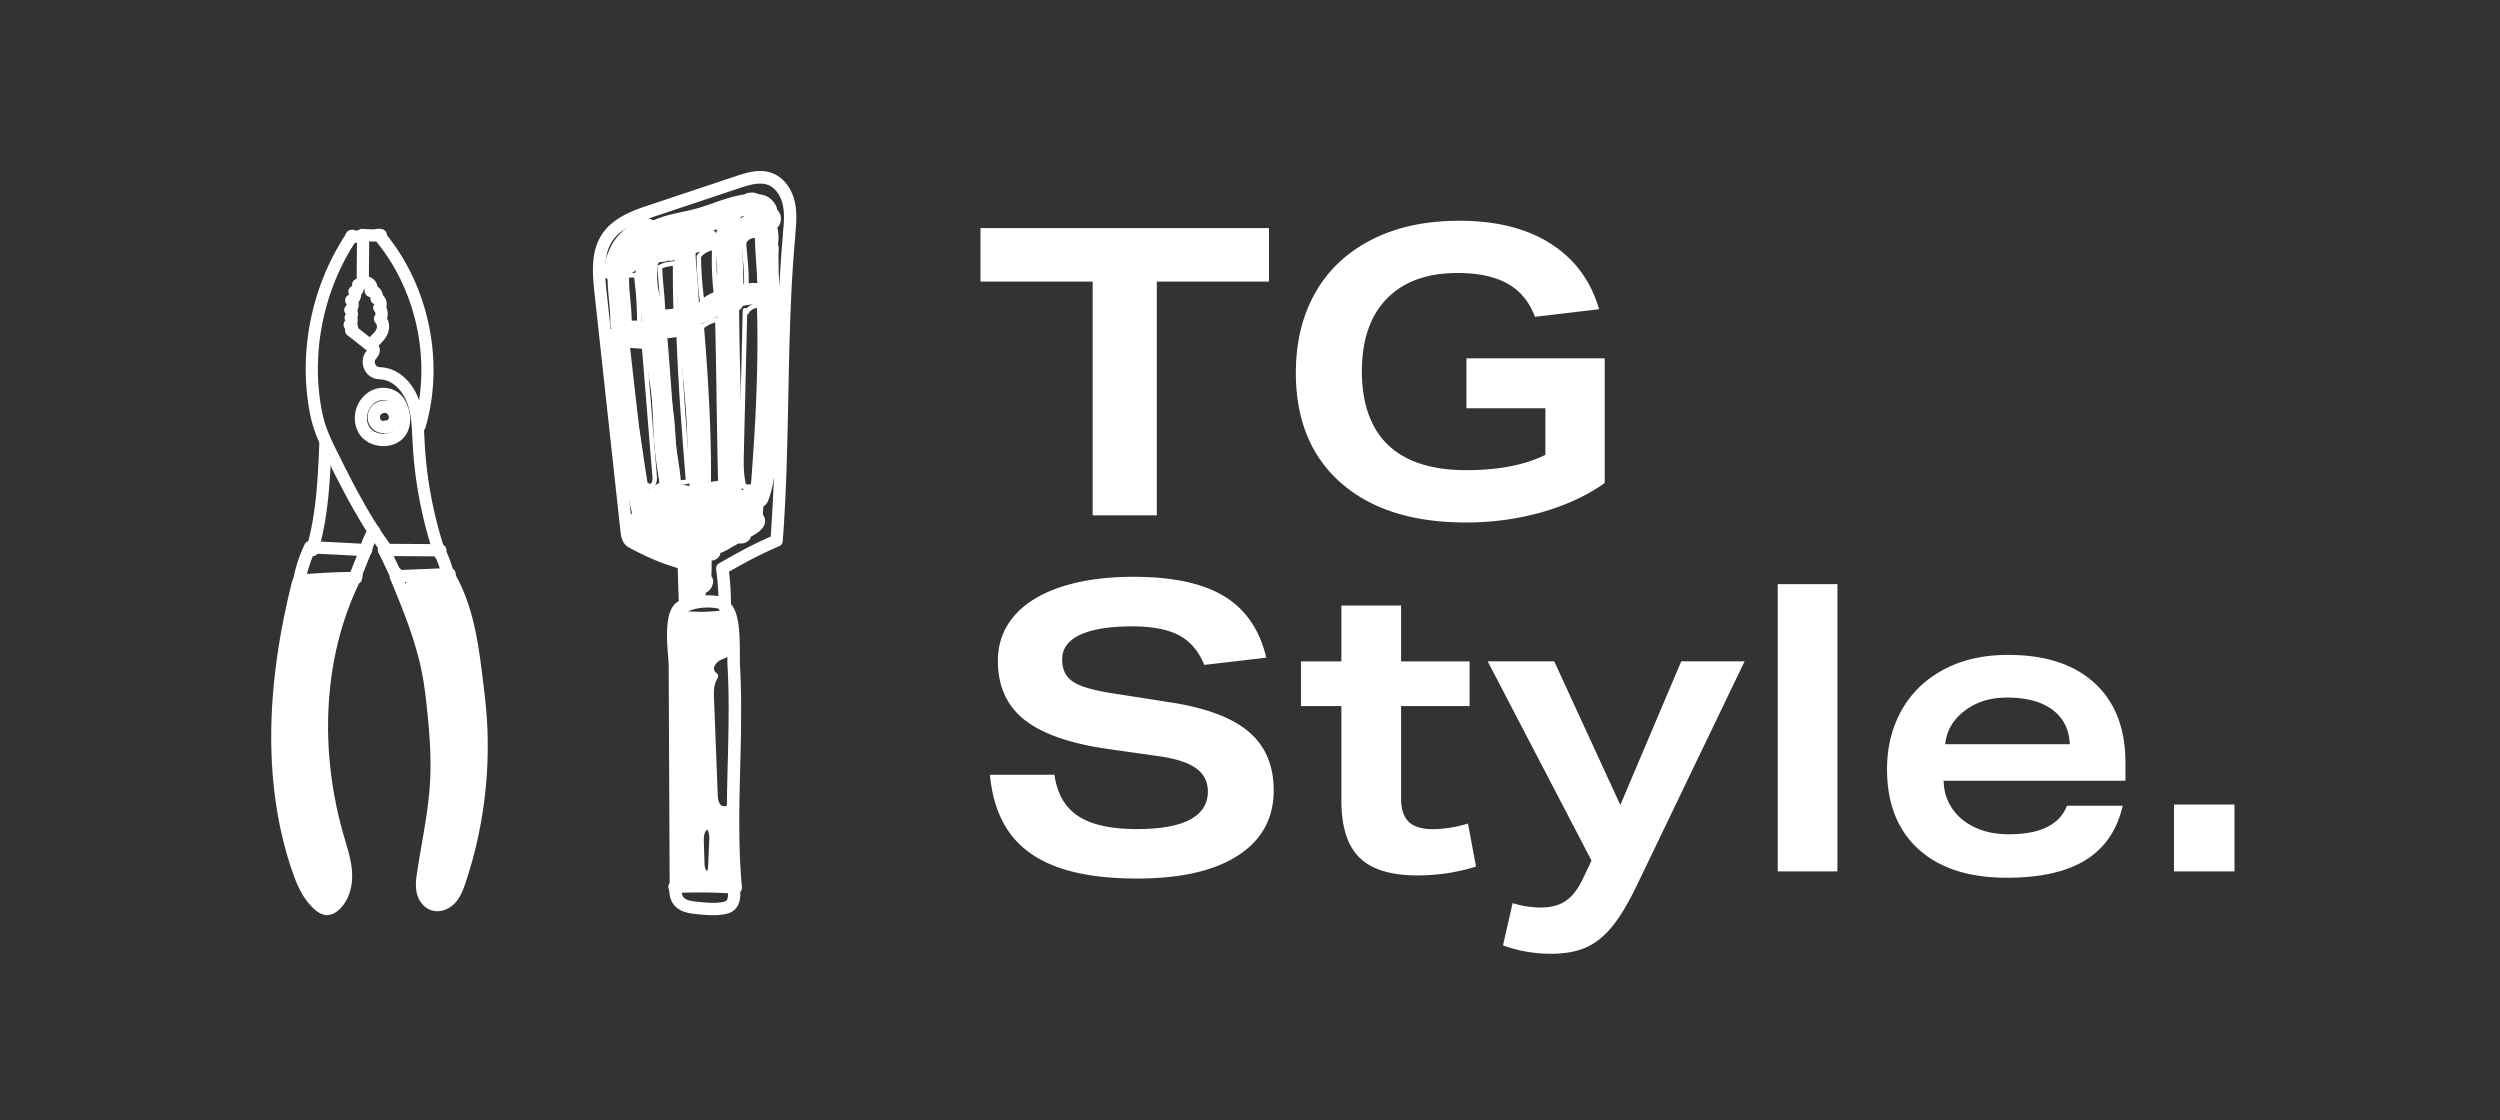 <svg xmlns="http://www.w3.org/2000/svg" width="424" height="190" fill="none">
  <rect width="100%" height="100%" fill="#333333" stroke="none"/>
  <path fill="#fff" d="M123.199 104.606c.423-.015.936.015 1.148.394.106.183.106.41.106.623v3.914c0 .334 0 .683-.136.986-.333.804-1.315 1.032-2.1 1.411-.786.379-1.496 1.396-.907 2.033.136.152.348.258.438.44.151.304-.06.637-.211.926-.514.971-.484 2.124-.438 3.216l.634 16.431c.03.729.242 1.669.967 1.745.257.015.514-.076.756.015.302.122.377.516.423.85.392 3.626.559 7.282.528 10.924 0 .409-.03.865-.332 1.138-.227.212-.559.258-.861.288a8.05 8.05 0 0 1-2.629-.243.832.832 0 0 1-.333-.152c-.256-.227-.151-.652-.03-.971a16.193 16.193 0 0 0 .967-6.675c-.06-.986-.559-2.246-1.526-2.139-.921.106-1.178 1.335-1.163 2.26.06 2.139.332 4.279.801 6.372.09.365.166.805-.091 1.093-.212.258-.589.288-.922.303-.982.046-1.964.076-2.946.122-.181 0-.378 0-.544-.076-.242-.137-.317-.44-.363-.713-.528-3.232-.166-6.524.046-9.786.347-5.235.332-10.499-.076-15.734-.121-1.578-.272-3.155-.362-4.733a58.842 58.842 0 0 1 .468-11.303c.076-.562.06-2.17.529-2.504.332-.243 2.04.106 2.508.091 1.873-.076 3.732-.485 5.605-.576l.046.03Z"/>
  <path fill="#fff" d="M124.741 151.609c-.529 0-.982-.409-1.028-.941-.649-6.888-.468-13.882-.302-20.649.046-1.502.076-3.019.106-4.521.075-3.717.121-8.087-.121-12.426-.03-.485-.03-1.138-.03-1.896 0-2.139 0-6.6-1.103-7.419a.993.993 0 0 1-.408-.85 42.267 42.267 0 0 0-.393-6.327c-.06-.424.136-.834.514-1.046 3.445-2.003 6.164-3.414 8.733-4.522.589-7.92.74-16.052.906-23.926.182-8.967.363-18.237 1.164-27.264v-.213c.166-1.714.317-3.322-.015-4.855-.272-1.274-1.088-2.837-2.493-3.383-1.375-.53-3.052-.06-4.805.516l-14.671 4.9c-2.946.987-5.484 1.958-6.905 4.036-1.556 2.291-1.359 5.401-1.012 8.663l4.412 40.48c.091.834.242 1.031.317 1.061 3.354 1.79 5.998 2.868 8.582 3.505.453.106.771.516.786.971l.226 7.207a1.057 1.057 0 0 1-.951 1.077c-.983.076-1.27 2.594-.877 7.449.061.683.106 1.229.106 1.609l.166 37.657c0 .576-.453 1.046-1.027 1.046-.574 0-1.028-.47-1.043-1.031l-.166-37.657c0-.334-.045-.835-.091-1.457-.256-3.155-.664-8.208 1.798-9.437l-.181-5.628c-2.508-.698-5.107-1.79-8.295-3.49-1.178-.622-1.329-2.063-1.405-2.685l-4.412-40.48c-.393-3.67-.604-7.206 1.36-10.074 1.934-2.822 5.409-3.99 7.962-4.84l14.671-4.9c2.116-.713 4.186-1.274 6.21-.485 1.859.728 3.264 2.549 3.777 4.885.408 1.851.242 3.702.076 5.492v.213c-.816 8.951-.997 18.19-1.179 27.112-.166 8.117-.317 16.507-.951 24.685a1.032 1.032 0 0 1-.635.88c-2.508 1.062-5.137 2.397-8.476 4.309.226 1.82.332 3.656.332 5.492 1.39 1.563 1.511 4.87 1.511 8.693 0 .714 0 1.336.03 1.791.242 4.4.197 8.83.136 12.577-.03 1.502-.06 3.02-.105 4.537-.167 6.706-.348 13.639.287 20.391a1.04 1.04 0 0 1-.937 1.138h-.106l-.045.03Z"/>
  <path fill="#fff" d="M118.924 105.833c-1.511 0-3.007-.121-4.518-.348a1.04 1.04 0 0 1-.861-1.183c.09-.561.604-.971 1.178-.865 2.916.455 5.878.425 8.794-.06a1.034 1.034 0 0 1 1.194.849c.09.561-.287 1.107-.846 1.198a30.03 30.03 0 0 1-4.941.409Zm5.576 45.714h-.061a91.657 91.657 0 0 0-10.002-.091 1.045 1.045 0 0 1-1.088-.986 1.046 1.046 0 0 1 .982-1.092c3.4-.151 6.845-.121 10.229.091.574.031 1.013.531.967 1.107-.03.546-.498.971-1.027.971Z"/>
  <path fill="#fff" d="M120.905 155.22c-.967 0-1.919-.091-2.841-.197-1.375-.137-2.901-.395-3.838-1.654-.665-.91-.755-2.003-.74-3.05 0-.576.468-1.031 1.042-1.031.575 0 1.028.47 1.028 1.047 0 .682.03 1.365.332 1.79.423.576 1.451.728 2.373.819 1.405.137 2.855.288 4.215.061.242-.046.529-.106.68-.228.393-.303.332-1.259.257-1.942a1.02 1.02 0 0 1 .907-1.153 1.018 1.018 0 0 1 1.148.91c.106.835.332 2.762-1.043 3.839-.513.41-1.133.546-1.601.637-.65.107-1.3.152-1.934.152h.015ZM108.438 55.16h-2.493a.405.405 0 0 1-.393-.348 31.487 31.487 0 0 0-.302-2.079 32.884 32.884 0 0 1-.303-2.124c-.136-1.335-.196-2.852.771-3.869.423-.44.937-.425 1.345-.425.242 0 .453 0 .68-.06a.388.388 0 0 1 .317.045c.091.06.166.152.181.273.363 2.337.559 5.098.575 8.209a.44.44 0 0 1-.106.273.378.378 0 0 1-.272.121v-.015Zm-2.146-.788h1.753c-.03-2.731-.196-5.19-.499-7.298h-.483c-.393 0-.574 0-.756.182-.74.774-.68 2.078-.559 3.247.076.683.182 1.396.302 2.078.091.577.197 1.184.272 1.776l-.03.015Zm4.004 28.478c-.075 0-.166 0-.257-.03a6.29 6.29 0 0 0-.287-.09c-.06-.016-.136-.046-.196-.061a.381.381 0 0 1-.302.136.402.402 0 0 1-.378-.333c-.907-6.646-1.677-13.489-2.418-20.12l-.423-3.701a.48.48 0 0 1 .106-.32c.075-.09.211-.12.302-.12l2.811.212c.196 0 .347.167.362.349.317 3.717.605 7.374.907 11.046.287 3.671.589 7.328.891 11.045.046.592-.106 1.396-.559 1.775a.857.857 0 0 1-.589.213h.03Zm-.695-1c.151.015.302.075.438.12.076.031.151.062.212.077.075.015.106 0 .136-.03.196-.152.317-.668.272-1.108-.318-3.718-.605-7.374-.907-11.046-.287-3.55-.574-7.116-.876-10.712l-2.01-.152.363 3.232c.725 6.464 1.481 13.14 2.357 19.619h.015Zm2.841-28.54a.408.408 0 0 1-.257-.09.4.4 0 0 1-.136-.289c-.045-1.29-.151-2.564-.257-3.793-.106-1.244-.227-2.519-.257-3.839 0-.151.076-.288.197-.349.831-.47 1.767-.576 2.734-.652.106 0 .212.03.303.106a.418.418 0 0 1 .121.288v1.411c0 2.2.015 4.476.105 6.6a.41.41 0 0 1-.347.41l-2.161.197h-.045Zm-.121-7.783c.045 1.214.151 2.397.257 3.55.105 1.108.196 2.246.241 3.414l1.391-.136a170.806 170.806 0 0 1-.091-6.267v-.986c-.65.06-1.254.167-1.798.41v.015Zm3.172 36.687c-.151 0-.302 0-.453-.03a.402.402 0 0 1-.333-.365c-.075-1.305-.287-2.686-.513-4.02-.182-1.169-.378-2.368-.469-3.52-.242-2.914-.453-5.766-.665-8.619a986.042 986.042 0 0 0-.664-8.618.4.4 0 0 1 .347-.425l2.327-.273a.363.363 0 0 1 .302.091.4.4 0 0 1 .136.288c.287 8.178.892 16.099 1.602 24.868a.41.41 0 0 1-.272.41 4.709 4.709 0 0 1-1.315.213h-.03Zm-.015-.79c.242 0 .529-.03.816-.09-.68-8.497-1.269-16.205-1.556-24.155l-1.542.182c.227 2.776.439 5.507.635 8.239.212 2.852.423 5.704.665 8.618.09 1.122.287 2.306.468 3.459.197 1.244.393 2.519.499 3.763l.015-.015Zm3.615-29.874s-.106 0-.152-.03a.393.393 0 0 1-.226-.303 62.167 62.167 0 0 1-.574-7.693c0-.09.03-.166.075-.227.71-.971 1.813-1.578 2.977-1.624.106 0 .211.03.287.122a.35.35 0 0 1 .106.288 48.062 48.062 0 0 0 .256 7.738.397.397 0 0 1-.256.41c-.786.273-1.587.804-2.267 1.274a.344.344 0 0 1-.211.06l-.015-.014Zm-.197-7.92c.03 2.276.197 4.583.484 6.843.513-.333 1.072-.667 1.631-.895-.256-2.458-.347-4.794-.256-7.1a3.184 3.184 0 0 0-1.874 1.153h.015Zm7.672 5.325a.432.432 0 0 1-.272-.106.423.423 0 0 1-.121-.303c.091-1.79-.091-3.657-.257-5.462l-.136-1.548c-.045-.562.242-1.108.786-1.502.619-.455 1.42-.577 2.009-.304a.385.385 0 0 1 .227.35c0 1.76.136 3.368.257 5.082.075 1.047.151 2.124.211 3.232a.4.4 0 0 1-.362.41l-2.327.151h-.03.015Zm1.344-8.587a1.53 1.53 0 0 0-.876.303c-.317.228-.483.516-.468.79l.136 1.532c.151 1.684.317 3.428.272 5.143l1.526-.091a80.6 80.6 0 0 0-.197-2.822c-.121-1.624-.241-3.171-.257-4.84h-.136v-.015Zm-7.508 42.134h-.257a.406.406 0 0 1-.347-.394c.09-9.65-.635-19.8-1.179-26.598a.47.47 0 0 1 .136-.334 5.945 5.945 0 0 1 2.856-1.35.402.402 0 0 1 .317.075.373.373 0 0 1 .136.289c.106 4.643.181 9.285.242 13.913.075 4.613.136 9.21.242 13.838a.455.455 0 0 1-.121.303.436.436 0 0 1-.302.106c-.257-.03-.56.016-.892.076a5.525 5.525 0 0 1-.846.091l.015-.015Zm-.982-26.856c.544 6.707 1.239 16.6 1.163 26.067.167 0 .348-.045.544-.076.212-.03.438-.06.65-.076-.106-4.49-.166-8.952-.242-13.428-.06-4.475-.136-8.951-.241-13.443a5.172 5.172 0 0 0-1.889.956h.015Zm7.177-2.276s-.121-.016-.181-.046a.38.38 0 0 1-.151-.531c.513-.97 1.677-1.501 2.75-1.29a.383.383 0 0 1 .302.456.382.382 0 0 1-.454.303c-.74-.151-1.556.243-1.903.895a.402.402 0 0 1-.348.212h-.015Z"/>
  <path fill="#fff" d="M126.916 82.958c-.332 0-.665-.06-.967-.197-.196-.076-.287-.303-.212-.516.076-.212.318-.288.514-.212a1.76 1.76 0 0 0 1.118.076c.695-9.059 1.345-19.74.998-30.452 0-.212.166-.395.377-.41.212-.03.393.167.408.38.363 10.863-.317 21.666-1.012 30.8 0 .152-.106.273-.242.334a2.585 2.585 0 0 1-.952.182l-.03.015Z"/>
  <path fill="#fff" d="M126.267 83.063a.403.403 0 0 1-.378-.273c-.604-2.003-.544-4.081-.499-6.1l.574-24.078c0-.213.197-.38.393-.38.212 0 .378.182.378.395l-.574 24.079c-.045 1.957-.091 3.975.468 5.857a.392.392 0 0 1-.257.485c-.03 0-.075.015-.105.015Zm-10.078 20.707c-.408 0-.801-.243-.967-.652a1.042 1.042 0 0 1 .574-1.35 11.46 11.46 0 0 1 7.329-.379c.544.152.876.728.71 1.289-.166.561-.726.88-1.285.713a9.256 9.256 0 0 0-5.998.318 1.107 1.107 0 0 1-.378.076l.015-.015Zm3.778 46.034c-.846 0-1.647-.546-2.055-1.244-.454-.774-.484-1.654-.499-2.291l-.106-3.05c-.03-.925-.075-2.185.59-3.247.982-1.578 2.039-1.517 2.599-1.35 1.39.425 1.934 2.306 1.888 3.52l-.196 4.794c-.03.577-.091 2.109-1.36 2.701a1.826 1.826 0 0 1-.831.182l-.03-.015Zm-.318-8.755c-.302.501-.302 1.229-.272 2.079l.106 3.05c.015.47.03 1.001.227 1.32.075.121.211.212.272.212-.03 0 .09-.182.121-.895l.196-4.794c.015-.547-.196-1.108-.363-1.351a2.14 2.14 0 0 0-.287.379Zm-8.25-102.577-.031-.167c-.196-1.001-1.329-1.472-2.236-1.274-1.737.394-3.369 1.896-4.502 3.216-.59.698-.998 1.441-1.345 2.291-.182.425-.363.85-.499 1.275-.091.288-.121.94-.302 1.183-1.345 1.927 1.798 3.748 3.128 1.836.755-1.077.68-2.61 1.42-3.763.619-.97 1.889-2.276 3.052-2.534-.74-.424-1.481-.85-2.236-1.274l.03.167c.438 2.306 3.944 1.32 3.506-.971l.015.015Z"/>
  <path fill="#fff" d="M107.276 46.24c.65-.561 1.36-.834 2.085-1.275.469-.273.801-.743 1.375-.713v-3.641h-.121c-2.342 0-2.342 3.626 0 3.641h.121c2.357 0 2.312-3.474 0-3.641-1.239-.091-2.176.531-3.158 1.168-.362.243-.801.364-1.178.577-.62.349-1.179.834-1.708 1.305-1.768 1.532.801 4.096 2.569 2.579h.015Z"/>
  <path fill="#fff" d="M109.392 44.313c2.115-2.063 4.563-2.67 7.268-3.641 2.176-.774 4.956-2.048 7.252-2.215 2.297-.167 2.327-3.809 0-3.642-3.067.228-6.346 1.715-9.247 2.716-3.037 1.047-5.5 1.942-7.842 4.203-1.677 1.639.892 4.203 2.569 2.58Z"/>
  <path fill="#fff" d="M111.127 41.4c2.191-2.048 6.527-1.987 9.277-2.897 2.433-.804 4.745-1.973 7.359-1.988 2.326 0 2.342-3.657 0-3.641-3.309.015-6.18 1.471-9.278 2.397-3.097.925-7.328 1.138-9.927 3.566-1.707 1.608.861 4.172 2.569 2.579V41.4Z"/>
  <path fill="#fff" d="m127.868 36.257.151-.03h-.967l.075.03-.801-.47c.333.333.711.545 1.179.652.529.06.65.075.348.045l.196.046c.121.03.257.045.378.075.241.092.241.076.03-.045a.683.683 0 0 1-.212-.152c-.03-.09-.03-.076 0 .03-.03.137.167.501.212.608.106.258.211.455.378.682.075.106.151.198.241.289.227.212.167.106-.166-.334.151.97 1.375 1.517 2.236 1.274 1.043-.288 1.406-1.259 1.27-2.245-.061-.44-.318-.82-.605-1.138-.03-.03-.06-.06-.105-.091-.076-.06-.076-.06 0 0 .075-.06.135.41.105.136-.045-.743-.695-1.593-1.269-2.018-.574-.425-1.224-.576-1.889-.682l-.483-.061.786.38c-.046-.107-.333-.29-.424-.335-.513-.303-1.057-.273-1.631-.182-.967.152-1.511 1.366-1.27 2.246.287 1.047 1.255 1.426 2.237 1.274v.016Z"/>
  <path fill="#fff" d="M128.261 41.082v.515c-.03 2.049 3.068 2.489 3.566.486.484-1.957.303-5.477-2.508-5.872-1.33-.197-2.191-.03-3.384.622-.635.35-1.33.607-1.904 1.062-.348.273-.62.668-1.013.85-2.115.986-.272 4.127 1.829 3.14.544-.257.906-.727 1.36-1.092.438-.334 1.465-.97 1.964-1.062.211-.045.468.06.695.06.589.107.362-.06-.665-.53.06.106.121.227.151.349 0 .258.136.607.121.895-.03.258 0 .258.106-.03a2.394 2.394 0 0 0-.242.652l3.566.486v-.516c0-2.352-3.626-2.352-3.626 0l-.016-.015Z"/>
  <path fill="#fff" d="M121.78 38.472c-.725 2.094-.423 4.081-.196 6.19.226 2.11-.348 4.173.045 6.145.348 1.821 3.037 1.654 3.505 0l.152-.546c.619-2.26-2.871-3.232-3.506-.971l-.151.546h3.505c-.12-.667.197-1.669.167-2.382-.046-.88.045-1.745 0-2.625-.151-2.018-.71-3.368 0-5.401.77-2.215-2.735-3.171-3.506-.971l-.015.015Z"/>
  <path fill="#fff" d="M122.293 40.308c0 3.61.196 7.222.196 10.833 0 2.352 3.627 2.352 3.627 0 0-3.626-.182-7.222-.197-10.833 0-2.352-3.626-2.352-3.626 0Z"/>
  <path fill="#fff" d="M124.105 52.187c1.269-.09 2.493-.561 3.762-.546.408 0 .801.182 1.239.152.529-.03 1.043-.38 1.557-.38 2.342 0 2.342-3.641 0-3.641-.559 0-1.028.243-1.557.303-.438.046-.876-.106-1.359-.09-.544.015-1.088.136-1.632.166-.695.046-1.315.35-1.995.395-2.312.151-2.342 3.808 0 3.641h-.015Z"/>
  <path fill="#fff" d="M128.459 42.25c-.121 2.018-.196 4.081.061 6.1.196 1.562-.227 3.261 1.42 4.187 2.04 1.153 3.868-2.003 1.828-3.14.499.272.287.652.484.075.06-.182.015-.455 0-.637-.061-.835-.167-1.593-.182-2.443 0-1.426-.09-2.7 0-4.127.151-2.337-3.475-2.337-3.626 0l.015-.015Zm-4.924 7.464c-3.627.303-6.482 2.7-10.003 3.292-1.073.182-1.889.304-2.886.774-2.296 1.077-4.14 1.457-6.663 1.866-1.285.213-1.828 2.23-.801 3.05l.181.152c1.813 1.441 4.397-1.123 2.569-2.58l-.181-.151-.801 3.05c1.904-.304 3.4-.32 5.228-1.063 1.496-.606 2.644-1.153 4.215-1.441 3.189-.592 5.908-3.02 9.142-3.292 2.312-.198 2.327-3.84 0-3.642v-.015Z"/>
  <path fill="#fff" d="M103.119 45.755c-.303 3.095.453 6.023.392 9.088-.045 2.352 3.581 2.352 3.627 0 .06-3.08-.68-6.008-.393-9.088.226-2.337-3.4-2.322-3.626 0Zm5.168-3.415c-.348 2.033-.695 4.233-.469 6.297.197 1.912.952 3.657.983 5.599.045 2.336 3.671 2.351 3.626 0-.03-1.563-.302-3.11-.665-4.628-.499-2.109-.332-4.172.03-6.312.378-2.29-3.112-3.277-3.505-.97v.014Z"/>
  <path fill="#fff" d="m111.265 40.763-.121.167c-.786 1.001-.665 2.716.801 3.05 2.765.622 5.333-1.35 8.129-1.457 2.327-.076 2.342-3.733 0-3.641-1.315.045-2.614.273-3.884.622-.967.258-2.266 1.183-3.263.956l.801 3.05.12-.168c1.436-1.82-1.118-4.415-2.568-2.579h-.015Z"/>
  <path fill="#fff" d="M113.893 39.837c-.484.03-.846.106-1.269.304a1.69 1.69 0 0 0-.287.151c.166-.06.151-.06-.046 0a5.58 5.58 0 0 0-.997.228c-1.194.38-2.236 1.123-2.282 2.488-.03.986.862 1.821 1.814 1.821 1.012 0 1.783-.834 1.813-1.82l-.363.925c-.196.136-.226.182-.106.106.182-.121-.256.06-.045.015.196-.03.393-.121.589-.167.242-.06.484-.076.726-.136.196-.06.408-.152.604-.243.348-.167.408-.076-.121-.03.982-.076 1.813-.79 1.813-1.821 0-.926-.831-1.897-1.813-1.82h-.03Z"/>
  <path fill="#fff" d="M114.392 41.658c-.151 1.715.091 3.505.211 5.205.136 1.942.288 3.884.363 5.826.091 2.337 3.717 2.352 3.626 0a148.142 148.142 0 0 0-.347-5.796c-.136-1.7-.378-3.535-.227-5.235.197-2.336-3.43-2.321-3.626 0Z"/>
  <path fill="#fff" d="M113.695 40.61c-.469 0-.907-.09-1.36.03-.333.092-.756.259-.982.532l.906-.38h-.483c-.952 0-1.859.85-1.813 1.821.045.971.8 1.82 1.813 1.82.574 0 1.209 0 1.707-.333l.363-.288-.922.394h.227c.181 0 .362.03.544.03.952.031 1.858-.849 1.813-1.82-.045-.971-.801-1.79-1.813-1.82v.014Zm8.024 10.15c0 11.987.74 23.913.393 35.93h3.626v-.122c0-2.352-3.626-2.352-3.626 0v.121c0 2.352 3.566 2.337 3.626 0 .363-12.001-.393-23.942-.393-35.929 0-2.351-3.626-2.351-3.626 0Z"/>
  <path fill="#fff" d="M128.834 51.14c.363 6.525-.226 12.64-.589 19.148-.121 2.079-.06 4.173-.226 6.252-.106 1.304-.031 4.718-.847 5.917-.392.576-1.057.41-1.631.865-.983.804-1.315 1.578-1.768 2.73-.363.896.393 2.034 1.269 2.246l.121.03c2.266.562 3.233-2.958.967-3.52l-.121-.03 1.269 2.246c.378-.94 1.708-.683 2.418-1.29.604-.53.74-1.229.967-1.957 1.133-3.808 1.012-8.178 1.208-12.093.363-6.949.998-13.549.605-20.513-.136-2.337-3.762-2.352-3.626 0l-.016-.03Z"/>
  <path fill="#fff" d="M123.836 86.75v3.671c0 2.352 3.626 2.352 3.626 0v-3.672c0-2.352-3.626-2.352-3.626 0Z"/>
  <path fill="#fff" d="M125.948 84.625c-.015.668-.091 1.32-.151 1.973-.03.258-.076.546-.045.82 0 .348.03.348.12-.031a2.94 2.94 0 0 0-.241.637c-.65 2.26 2.855 3.217 3.505.971-.136.182-.09.045.136-.38.076-.212.121-.44.121-.682.015-.349-.015-.698 0-1.047.045-.759.166-1.502.181-2.245.061-2.352-3.566-2.337-3.626 0v-.016Z"/>
  <path fill="#fff" d="M126.389 87.37c.121-.212-.589.183-.74.274-.408.212-.786.485-1.194.743a51.232 51.232 0 0 1-2.946 1.684c-1.36.728-2.917 1.472-2.871 3.262.045 2.337 3.671 2.352 3.626 0 .015.987-.499.547.151.365.212-.061.499-.243.695-.35a99.79 99.79 0 0 0 2.795-1.562c1.134-.668 2.992-1.35 3.627-2.564 1.103-2.064-2.025-3.9-3.128-1.836l-.015-.015Z"/>
  <path fill="#fff" d="M123.954 84.973c-2.16.91-4.276 1.882-5.605 3.93-.937 1.457.604 2.928 2.055 2.67.468-.075.8-.318 1.133-.652 1.632-1.669-.922-4.248-2.569-2.58l-.136.152.801-.47-.181.03c.68.896 1.36 1.79 2.055 2.67.906-1.395 2.84-2.002 4.306-2.624.906-.38 1.103-1.715.65-2.488-.544-.941-1.572-1.032-2.478-.653l-.031.015Z"/>
  <path fill="#fff" d="M122.821 88.752s-.075.06-.106.106c-.075.106.408-.273.197-.152-.091.061-.166.107-.257.167-.181.106-.378.213-.559.35-.801.576-1.375 1.35-1.345 2.381 0 .956.831 1.867 1.813 1.821.982-.045 1.829-.804 1.813-1.82v-.137l-.06.485c.06-.379-.212.364-.091.137.136-.228-.362.41-.09.121.181-.197-.438.304-.106.076a.964.964 0 0 1 .211-.121c.393-.243.832-.47 1.134-.82.634-.713.755-1.88 0-2.579-.695-.637-1.889-.758-2.569 0l.015-.015Zm-7.464-34.122c-.09 6.114.937 12.047 1.149 18.146.151 4.324.332 8.664.619 12.988.045.759.529 1.593 1.33 1.76l.166.03c2.281.47 3.248-3.034.967-3.52l-.166-.03c.438.592.891 1.168 1.329 1.76-.272-4.31-.498-8.648-.619-12.988-.166-6.084-1.239-12.032-1.148-18.146.03-2.352-3.597-2.352-3.627 0Z"/>
  <path fill="#fff" d="M122.172 82.986c-1.163 0-2.191.501-3.022 1.305-.68.668-.71 1.912 0 2.58.71.667 1.844.713 2.569 0l.151-.152c.151-.122.106-.091-.121.09.061-.014.302-.166.348-.212-.287.107-.333.137-.151.076.06-.015.12-.045.196-.06.196-.03.136-.03-.181.015h.211c.952 0 1.859-.835 1.813-1.821-.045-.986-.8-1.82-1.813-1.82Zm-13.176-26.232c0 3.02.921 5.933 1.329 8.922.408 2.989.408 5.78.574 8.678.136 2.352.469 4.613.847 6.934.302 1.836.06 4.325.951 5.993 1.103 2.064 4.231.228 3.128-1.835-.498-.941-.408-4.006-.589-5.129-.423-2.488-.604-4.9-.74-7.434-.318-5.341-1.904-10.849-1.889-16.129 0-2.352-3.627-2.352-3.627 0h.016Zm-5.787 1.942c-.196 4.173.62 8.922 1.33 13.049.846 5.037 1.405 10.287 2.629 15.233.363 1.442 2.025 1.624 3.037.804l.151-.121c1.813-1.472-.77-4.036-2.568-2.58l-.151.122 3.037.804c-1.134-4.537-1.511-9.285-2.388-13.883-.77-4.081-1.632-9.225-1.435-13.428.106-2.336-3.521-2.336-3.627 0h-.015Z"/>
  <path fill="#fff" d="M109.27 86.446c.695.03 1.375.076 2.07-.046 1.013-.182 1.829-.713 2.871-.758 1.254-.061 2.539.546 3.929.607 2.327.12 2.327-3.52 0-3.642-1.39-.076-2.448-.576-3.929-.607-.937-.015-1.571.121-2.463.455-.891.334-1.541.38-2.478.35-2.342-.077-2.327 3.565 0 3.64Z"/>
  <path fill="#fff" d="M111.428 85.232s.106.06.152.09a3.558 3.558 0 0 0 .71.274c.211.045.423.06.634.091.257 0 .484-.045.695-.152.227-.075.423-.197.59-.379.181-.167.302-.364.377-.592.121-.212.167-.455.151-.698-.015-.47-.181-.956-.528-1.29l-.363-.288a1.783 1.783 0 0 0-.922-.242h-.075l.483.06c-.105 0-.196-.045-.302-.076l.438.183s-.136-.061-.211-.107a1.24 1.24 0 0 0-.68-.212 1.312 1.312 0 0 0-.725.03c-.242.06-.439.167-.62.319a1.406 1.406 0 0 0-.468.516c-.227.425-.333.94-.182 1.41.151.471.423.835.831 1.093l.015-.03Zm-4.305 3.596c.333.668.877.971 1.526 1.26.424.197.862.606 1.33.94.544.38 1.103.835 1.692 1.123.242.121.499.197.756.273.166.045.876.364.468 0l.801-3.05-.302.046c-.967.136-1.496 1.38-1.269 2.245.287 1.047 1.254 1.411 2.236 1.275l.302-.046c1.315-.197 1.783-2.215.801-3.05-.861-.728-1.919-.773-2.81-1.41-.454-.319-.892-.623-1.33-.971a4.423 4.423 0 0 0-.861-.562l-.439-.182c-.362-.167-.302-.076.212.243-1.043-2.094-4.17-.258-3.128 1.836l.015.03Z"/>
  <path fill="#fff" d="M106.247 90.936c1.451 1.214 3.143 2.306 4.775 3.262 1.405.82 2.977 2.215 4.699 1.654 2.206-.728 1.269-4.248-.967-3.52.348-.106.469.243.03-.121-.166-.152-.392-.258-.574-.38-.665-.41-1.36-.758-2.024-1.183-1.119-.698-2.373-1.457-3.37-2.306-1.783-1.503-4.352 1.062-2.569 2.579v.015Z"/>
  <path fill="#fff" d="M110.297 89.009c.997 1.032 2.236 1.578 3.551 2.079 1.315.5 2.72 1.077 4.125 1.29.166-1.2.317-2.383.483-3.582h-.12c-2.342-.09-2.327 3.55 0 3.642h.12c1.995.076 2.539-3.262.484-3.58-1.133-.183-2.312-.593-3.385-1.002-.952-.364-1.964-.683-2.689-1.426-1.632-1.685-4.186.895-2.569 2.579Z"/>
  <path fill="#fff" d="M115.524 89.283c.906-.137 1.632.379 2.402.773 1.36.683 2.917.577 3.476-1.077.755-2.215-2.75-3.17-3.506-.97l-.03.105.468-.804-.075.06.801-.47c.649-.12.755.107.528-.09-.105-.091-.272-.152-.377-.228a11.468 11.468 0 0 0-1.239-.561c-1.164-.44-2.191-.44-3.415-.258-.967.151-1.511 1.38-1.269 2.245.287 1.047 1.254 1.426 2.236 1.275Z"/>
  <path fill="#fff" d="M116.13 86.75c0 .894.03 1.805-.03 2.7-.061.895.06 1.805.755 2.458.695.652 1.859.713 2.569 0 .68-.683.725-1.912 0-2.58.151.167.241.365.287.577 0-.121 0-.243.015-.364 0-.197.03-.394.03-.592.015-.728 0-1.471 0-2.2 0-2.352-3.626-2.352-3.626 0Z"/>
  <path fill="#fff" d="M120.615 83.168c.151-.455.408-.743.786-.88.166-.06.196-.076.06-.045.333-.046.408-.061.272-.03-.181.014-.347.045-.528.075-.287.046-.544.167-.801.288a4.296 4.296 0 0 0-1.254.971c-.62.714-.756 1.882 0 2.58.68.637 1.888.758 2.568 0 .046-.046.287-.243.287-.288 0 .106-.347.227 0 .015.046-.03.091-.061.136-.076.136-.076.061-.046-.211.076.045-.016.106-.03.151-.046-.332.046-.423.06-.272.03.499-.09.816-.075 1.269-.333.529-.304.831-.79 1.028-1.35.287-.911-.333-2.034-1.27-2.246-.997-.228-1.918.303-2.236 1.274l.015-.015Zm-4.035 6.585c-.196.956-.257 1.805-.257 2.776 0 .5.061 1.017.016 1.517-.046.456-.227.88-.167 1.35.151 1.442 1.95 2.565 3.098 1.29.302-.348.544-.667.619-1.137.151-.971-.241-1.958-1.269-2.246-.861-.243-2.085.288-2.236 1.275l-.03.197.468-.804-.121.136c1.028.425 2.07.865 3.098 1.29-.031-.228.136-.774.151-1.032.045-.47 0-.956 0-1.441 0-.759-.03-1.472.121-2.216.483-2.29-3.007-3.262-3.506-.97l.015.015Z"/>
  <path fill="#fff" d="M115.794 89.692c-.952 1.76-.453 3.763-.257 5.69.182 1.79.272 3.55.65 5.326.438 2.003 3.641 1.562 3.566-.486v-.121c-.091-2.337-3.717-2.352-3.627 0v.121c1.194-.167 2.388-.318 3.566-.485-.287-1.335-.332-2.686-.498-4.036-.091-.713-.136-1.472-.197-2.2-.045-.501-.302-1.548-.06-1.973 1.118-2.063-2.01-3.9-3.128-1.836h-.015Z"/>
  <path fill="#fff" d="M117.08 92.939c0 1.41.045 2.837 0 4.248-.03.895-.136 1.836.393 2.61.921 1.335 2.75 1.062 3.309-.44l.045-.122c.816-2.2-2.689-3.156-3.505-.97l-.046.12c1.103-.151 2.206-.288 3.309-.44.061.41.076.44.046.061 0-.182 0-.349.03-.516.015-.364.03-.728.03-1.092v-3.46c0-2.351-3.626-2.351-3.626 0h.015ZM58.673 97.93c.468-.046 1.087 0 1.238.454.091.258-.03.531-.15.79-6.27 13.548-6.044 29.448-2.116 43.846.846 3.095 1.798 6.631.06 9.316-.483.743-1.299 1.426-2.175 1.259-.529-.106-.967-.485-1.345-.88-4.638-4.764-6.24-11.712-6.905-18.343a89.64 89.64 0 0 1 .605-22.576c.559-3.686 1.148-7.677 2.462-11.181 1.24-3.338 5.122-2.443 8.34-2.7l-.014.014Zm13.729 48.945c-.287 1.35-.589 2.746-.287 4.096s1.436 2.625 2.81 2.564c1.859-.076 2.78-2.245 3.249-4.051 4.381-17.281 5.258-36.124-1.844-52.465-.211-.5-5.665.41-6.36.82-1.677 1.001-1.723 2.26-1.315 4.02 1.148 4.946 3.203 9.604 4.11 14.672 1.798 10.013 1.707 20.391-.363 30.359v-.015Zm-7.04-73.341c-.136 0-.256-.03-.377-.076a2.677 2.677 0 0 1-2.161-1.138c-.62-.91-.62-2.14-.03-3.08.695-1.077 2.115-1.578 3.324-1.168 1.224.424 2.04 1.714 1.889 3.004-.151 1.29-1.285 2.367-2.57 2.443h-.06l-.015.015Zm-.12-3.505a.894.894 0 0 0-.696.349.717.717 0 0 0 0 .774c.121.182.408.288.59.212a.994.994 0 0 1 .514-.046.835.835 0 0 0 .302-.485c.03-.319-.197-.683-.499-.789-.06-.03-.136-.03-.212-.03v.015Z"/>
  <path fill="#fff" d="M74.58 94.868c-.438 0-.83-.274-.982-.714a72.311 72.311 0 0 1-3.611-18.874l-.046-.926c-.105-2.124-.196-4.142-.876-5.993-.62-1.684-2.1-3.733-4.276-3.99-.09 0-.196-.016-.287-.031-.317-.03-.68-.06-1.058-.182-.816-.273-1.496-.956-1.783-1.851-.287-.895-.166-1.851.333-2.55.06-.09.136-.181.211-.272 0 0 .015-.03.03-.03 0 0-.03-.03-.045-.03l-3.022-2.383a1.04 1.04 0 0 1-.181-1.457 1.03 1.03 0 0 1 1.45-.182l3.022 2.382c.287.228.892.698.952 1.503.046.713-.362 1.213-.604 1.517-.046.06-.09.106-.136.167-.121.167-.136.44-.06.698.09.258.256.47.453.53.15.046.362.076.604.092.121 0 .227.015.348.03 2.553.303 4.895 2.397 5.968 5.34.786 2.155.892 4.416.997 6.616l.046.91a70.012 70.012 0 0 0 3.505 18.314 1.041 1.041 0 0 1-.65 1.32 1.29 1.29 0 0 1-.332.06l.03-.014Z"/>
  <path fill="#fff" d="M59.56 57.072c-.271 0-.528-.106-.74-.304a1.02 1.02 0 0 1-.271-.97.932.932 0 0 1-.257-.517c-.06-.333.03-.667.257-.91a1.047 1.047 0 0 1 .12-1.123c-.196-.197-.302-.424-.287-.698 0-.273.121-.485.333-.682.06-.061.075-.228.03-.289a1.069 1.069 0 0 1-.166-.925 1.04 1.04 0 0 1 .65-.683c-.197-.334-.212-.698 0-1.032a.972.972 0 0 1 .483-.41v-.197c0-.333.136-.637.393-.85.166-.136.363-.212.574-.227a1.047 1.047 0 0 1 1.133-.394c.544.167.861.743.695 1.29-.136.44-.438.788-.816 1a2.083 2.083 0 0 1-.438.85c0 .228-.045.456-.136.683a2.35 2.35 0 0 1-.317.577c.076.47.015.956-.181 1.38.12.41.12.865 0 1.275.075.334.06.683-.03 1.001a.831.831 0 0 1 .09.273c.151.562 0 1.154-.393 1.548a1.05 1.05 0 0 1-.74.304l.015.03Z"/>
  <path fill="#fff" d="M61.512 49.077c-.574 0-1.027-.47-1.027-1.047l.06-7.328a1.14 1.14 0 0 1-.12-.273c-.107-.395.044-.88.362-1.138a1.089 1.089 0 0 1 1.163-.167c.166.075.68.379.665 1.138l-.06 7.768c0 .577-.469 1.032-1.043 1.032v.015Z"/>
  <path fill="#fff" d="M60.724 41.186c-.423 0-.846-.03-1.254-.076a1.02 1.02 0 0 1-.906-1.152c.06-.577.574-.986 1.148-.91.544.06 1.103.075 1.647.03a1.017 1.017 0 0 1 1.103.97 1.027 1.027 0 0 1-.967 1.107c-.257.016-.514.03-.786.03h.015Z"/>
  <path fill="#fff" d="M65.41 94.032a1.03 1.03 0 0 1-.83-.425c-3.627-4.931-6.422-10.393-9.217-16.022-.726-1.471-1.557-3.14-2.13-4.9-.424-1.275-.726-2.656-.968-4.34-1.45-10.013.952-20.558 6.603-28.932.317-.47.967-.607 1.435-.274.469.319.605.971.272 1.442-5.364 7.95-7.645 17.963-6.27 27.461.227 1.563.514 2.837.891 4.005.53 1.609 1.315 3.217 2.01 4.613 2.75 5.538 5.5 10.908 9.02 15.718.332.47.242 1.107-.227 1.456a1.038 1.038 0 0 1-.62.198h.031Z"/>
  <path fill="#fff" d="M62.78 59.53c-.287 0-.559-.12-.77-.333-.393-.425-.348-1.078.075-1.472l.59-.531c.604-.561 1.208-1.153 1.254-1.73a.987.987 0 0 0-.242-.698 1.034 1.034 0 0 1-.076-1.304.507.507 0 0 0-.03-.562 1.018 1.018 0 0 1-.076-1.32.984.984 0 0 1-.604-.546c-.09-.212-.12-.44-.075-.652a1.033 1.033 0 0 1-.771-.41 1.05 1.05 0 0 1-.09-1.108c-.56.167-1.104-.106-1.27-.652-.166-.547.166-1.108.71-1.275a2.024 2.024 0 0 1 2.16.653c.243.288.394.637.44 1.001a2.087 2.087 0 0 1 .937 1.472c.24.243.437.546.543.895.12.395.136.804.03 1.168.272.577.317 1.245.121 1.851.272.501.393 1.078.348 1.654-.121 1.457-1.255 2.489-1.92 3.11l-.589.532a1.034 1.034 0 0 1-.695.273v-.015Zm.438-18.573c-.634 0-1.254-.03-1.873-.075a1.024 1.024 0 0 1-.937-1.123c.045-.576.544-1 1.118-.94a19.71 19.71 0 0 0 2.992.03c.59-.045 1.058.395 1.103.971a1.046 1.046 0 0 1-.967 1.107c-.468.03-.952.045-1.42.045l-.016-.015Z"/>
  <path fill="#fff" d="M71.151 73.308c-.09 0-.196 0-.287-.046a1.04 1.04 0 0 1-.695-1.29c3.128-10.666.483-23.017-6.739-31.468a1.054 1.054 0 0 1 .106-1.471 1.044 1.044 0 0 1 1.465.106c7.661 8.967 10.471 22.076 7.147 33.41a1.034 1.034 0 0 1-.997.743v.016Zm-9.052 20.768c-.09 0-.181 0-.287-.045a1.035 1.035 0 0 1-.71-1.29c.317-1.138.8-2.23 1.435-3.247a1.043 1.043 0 0 1 1.435-.334c.484.304.635.941.333 1.442-.529.85-.937 1.76-1.194 2.716a1.048 1.048 0 0 1-.997.758h-.015Zm-8.975-.317c-.09 0-.181 0-.287-.046a1.044 1.044 0 0 1-.725-1.29c1.541-5.522 1.798-11.41 2.04-17.084a1.03 1.03 0 0 1 1.087-1.001c.575.03 1.013.516.998 1.092-.257 5.796-.514 11.805-2.116 17.555a1.048 1.048 0 0 1-.997.759v.015Zm21.549.605-9.58-.061c-.573 0-1.027-.47-1.027-1.046 0-.577.469-1.031 1.043-1.031l9.58.06c.574 0 1.027.47 1.027 1.046 0 .577-.468 1.032-1.043 1.032Z"/>
  <path fill="#fff" d="M67.24 98.4c-.469 0-.953-.288-1.164-.743l-1.843-3.884a1.03 1.03 0 1 1 1.858-.895l1.647 3.474c.317.167.544.486.56.865.03.5-.348 1.002-.817 1.123-.09.015-.181.03-.272.03l.03.03Zm8.761.214a1.05 1.05 0 0 1-1.012-.79 19.378 19.378 0 0 0-1.466-4.05 1.042 1.042 0 0 1 .469-1.396 1.033 1.033 0 0 1 1.39.47 21.765 21.765 0 0 1 1.632 4.476 1.047 1.047 0 0 1-.756 1.26c-.075.015-.166.03-.242.03h-.015Z"/>
  <path fill="#fff" d="M67.193 98.779c-.56 0-1.012-.44-1.028-1.001a1.025 1.025 0 0 1 .998-1.077l9.05-.364a1.024 1.024 0 0 1 1.073 1.001 1.025 1.025 0 0 1-.997 1.077l-9.05.364h-.046Zm-5.108-4.431h-.06c-2.69-.167-5.44-.303-8.175-.425a1.097 1.097 0 0 1-.56.364 1.04 1.04 0 0 1-1.253-.773l-.106-.425c-.076-.318 0-.652.212-.91a1.08 1.08 0 0 1 .846-.379c3.067.122 6.15.288 9.171.47.574.03 1.013.531.967 1.107-.03.546-.483.97-1.027.97h-.015Z"/>
  <path fill="#fff" d="M50.721 99.614s-.12 0-.18-.015a1.046 1.046 0 0 1-.832-1.214 23.946 23.946 0 0 1 1.964-6.069 1.03 1.03 0 0 1 1.39-.486c.514.243.74.865.484 1.396a23.046 23.046 0 0 0-1.798 5.538c-.09.501-.529.85-1.012.85h-.016Zm9.534-.82a.994.994 0 0 1-.604-.197c-.393-.273-.529-.79-.363-1.23l1.662-4.172a1.034 1.034 0 0 1 1.345-.576c.529.212.786.82.574 1.35l-1.36 3.399c.06.349-.06.728-.347.97l-.257.213a1.03 1.03 0 0 1-.665.243h.015Z"/>
  <path fill="#fff" d="M50.799 99.552c-.53 0-.983-.41-1.028-.94a1.038 1.038 0 0 1 .937-1.138 108.69 108.69 0 0 1 9.67-.485c.574 0 1.028.455 1.043 1.03 0 .577-.453 1.047-1.028 1.047-3.158.015-6.346.182-9.489.47H50.8v.016Z"/>
  <path fill="#fff" d="M55.528 155.219c-1.027 0-1.828-.682-2.1-.925-2.04-1.76-3.082-4.248-3.913-6.676-4.7-13.821-4.684-30.313.03-49.02.136-.562.71-.896 1.254-.76.559.138.891.714.755 1.26-4.608 18.298-4.638 34.395-.075 47.837.725 2.155 1.632 4.34 3.294 5.766.438.379.664.409.755.409.06 0 .257-.045.59-.348 1.072-1.002 1.631-2.671 1.54-4.598-.075-1.608-.544-3.171-1.042-4.824l-.212-.698c-4.593-15.658-3.566-32.059 2.826-45.016a1.033 1.033 0 0 1 1.39-.47c.513.258.725.88.468 1.396-6.164 12.487-7.147 28.341-2.69 43.498l.197.683c.514 1.699 1.028 3.459 1.118 5.325.121 2.549-.68 4.81-2.206 6.221-.62.576-1.239.865-1.888.895h-.121l.03.045Zm18.645-.682a3.59 3.59 0 0 1-1.058-.167c-1.194-.41-2.145-1.563-2.448-3.004-.241-1.123-.105-2.215.06-3.338.243-1.593.515-3.186.786-4.764.62-3.565 1.255-7.252 1.436-10.909.211-4.142-.121-8.253-.529-12.107-.196-1.912-.438-3.96-.816-5.932-1.057-5.568-3.278-10.954-5.44-16.158a1.044 1.044 0 0 1 .56-1.366 1.037 1.037 0 0 1 1.36.561c2.19 5.296 4.457 10.773 5.56 16.568.393 2.064.634 4.157.846 6.115.408 3.929.756 8.147.529 12.425-.197 3.763-.846 7.526-1.466 11.152-.272 1.578-.544 3.14-.77 4.718-.151.956-.242 1.821-.076 2.595.151.728.59 1.305 1.088 1.471.65.228 1.435-.197 1.889-.697.604-.668.951-1.593 1.284-2.58a70.778 70.778 0 0 0 3.414-28.629 120.708 120.708 0 0 0-.528-4.764c-.71-5.811-1.511-12.32-4.624-17.57-.287-.5-.136-1.137.363-1.426a1.03 1.03 0 0 1 1.42.365c3.34 5.628 4.17 12.365 4.895 18.312.197 1.654.409 3.292.544 4.916.862 9.877-.347 20.072-3.52 29.464-.393 1.153-.846 2.367-1.722 3.323-.846.925-1.95 1.426-3.037 1.426Zm-9.17-78.88c-1.677 0-3.233-.788-4.064-2.063-.756-1.183-.967-2.731-.544-4.172.453-1.578 1.647-2.883 3.112-3.4 1.617-.576 3.476-.15 4.594 1.063.438.47.77 1.047 1.042 1.79.56 1.518.56 3.05 0 4.31-.634 1.41-2.01 2.336-3.717 2.457-.136 0-.272.016-.423.016Zm-.03-7.798c-.257 0-.529.045-.786.136-.846.304-1.54 1.078-1.813 2.018-.257.865-.136 1.775.302 2.443.484.743 1.511 1.183 2.584 1.108.453-.03 1.526-.228 1.98-1.244.332-.744.317-1.745-.046-2.747-.166-.47-.378-.82-.62-1.077-.392-.41-.997-.652-1.616-.652l.015.015ZM185.315 87.4V47.757h-19.022v-9.072h48.923v9.072h-19.022v39.645h-10.879Zm76.783-18.16h-13.387v-8.466h23.449v21.15c-3.037 2.139-6.587 3.793-10.667 4.946-4.079 1.153-8.355 1.745-12.842 1.745-9.066 0-16.137-2.246-21.229-6.722-5.091-4.475-7.645-10.696-7.645-18.661 0-5.189 1.103-9.71 3.294-13.58 2.191-3.868 5.394-6.872 9.579-9.011 4.185-2.14 9.141-3.201 14.852-3.201 6.255 0 11.423 1.29 15.487 3.884 4.08 2.594 6.814 6.296 8.219 11.12l-10.878 1.29c-.952-2.549-2.508-4.43-4.654-5.629-2.145-1.198-4.971-1.805-8.461-1.805-5.167 0-9.156 1.441-11.996 4.34-2.826 2.882-4.246 7.024-4.246 12.38 0 5.355 1.496 9.664 4.487 12.486 2.992 2.822 7.389 4.233 13.176 4.233 5.484 0 9.971-.865 13.462-2.595v-7.92.016Zm-57.836 43.543c-.952-2.321-2.372-3.99-4.276-5.022-1.904-1.016-4.548-1.532-7.947-1.532-3.853 0-6.799.486-8.839 1.426-2.04.956-3.052 2.337-3.052 4.157 0 1.821.619 3.004 1.873 3.824 1.239.819 3.521 1.471 6.83 1.972l9.987 1.563c5.937.956 10.289 2.624 13.039 5.022 2.765 2.382 4.14 5.674 4.14 9.861 0 4.734-2.01 8.406-6.014 11.015-4.004 2.61-9.73 3.93-17.164 3.93-5.394 0-9.866-.637-13.416-1.912-3.551-1.274-6.271-3.201-8.159-5.796-1.874-2.594-3.007-5.886-3.37-9.892h10.939c.454 3.186 1.783 5.523 4.004 6.995 2.221 1.471 5.545 2.215 9.987 2.215 3.989 0 6.981-.531 9.005-1.608 2.01-1.063 3.022-2.656 3.022-4.749 0-1.684-.665-3.004-2.009-3.96-1.33-.956-3.46-1.639-6.346-2.048l-8.159-1.154c-6.618-.91-11.453-2.564-14.505-4.946-3.052-2.382-4.593-5.735-4.593-10.059 0-2.913.907-5.431 2.72-7.57 1.813-2.14 4.457-3.793 7.917-4.947 3.46-1.153 7.6-1.744 12.404-1.744 6.618 0 11.74 1.107 15.351 3.307 3.626 2.2 5.998 5.675 7.132 10.408l-10.531 1.229.03.015Zm46.068 34.184c-3.173 1.001-6.497 1.502-9.987 1.502-4.488 0-7.751-1.017-9.791-3.035-2.04-2.018-3.052-5.249-3.052-9.649v-16.037h-6.859v-7.571h6.859v-9.482h10.123v9.482h11.619v7.571h-11.619v15.688c0 1.775.423 3.08 1.284 3.93.862.849 2.221 1.259 4.08 1.259 1.858 0 3.943-.319 5.983-.956l1.36 7.298Zm19.58-1.033-17.602-33.772h11.287l11.211 24.366 10.334-24.366h10.743l-18.146 37.732c-1.541 3.232-3.007 5.675-4.382 7.328-1.375 1.654-2.871 2.838-4.487 3.52-1.617.683-3.551 1.017-5.802 1.017-2.856 0-5.575-.47-8.159-1.426l1.632-7.161c1.632.5 3.233.743 4.82.743 1.677 0 3.067-.379 4.185-1.123 1.118-.743 2.1-2.033 2.961-3.853l1.42-3.005h-.015Zm31.594 1.851V99.068h10.123v48.717h-10.123Zm28.134-15.353c.045 1.775.528 3.338 1.465 4.704.922 1.365 2.221 2.427 3.868 3.201 1.647.774 3.566 1.153 5.742 1.153 5.304 0 8.582-1.608 9.852-4.84h9.443c-.952 4.142-3.052 7.207-6.285 9.21-3.234 2.003-7.691 3.004-13.357 3.004-6.437 0-11.423-1.608-14.989-4.84-3.551-3.232-5.334-7.753-5.334-13.58 0-3.732.831-7.055 2.478-9.998 1.647-2.929 4.034-5.235 7.132-6.889 3.097-1.654 6.739-2.488 10.909-2.488 6.346 0 11.242 1.608 14.717 4.81 3.46 3.201 5.198 7.692 5.198 13.473v3.065h-30.854l.015.015Zm21.395-6.206c-.091-2.503-1.073-4.445-2.916-5.841-1.859-1.381-4.442-2.079-7.751-2.079-2.811 0-5.198.744-7.162 2.246-1.965 1.502-3.068 3.383-3.294 5.659h21.138l-.015.015Zm17.674 21.56v-11.334h10.26v11.334h-10.26Z"/>
</svg>